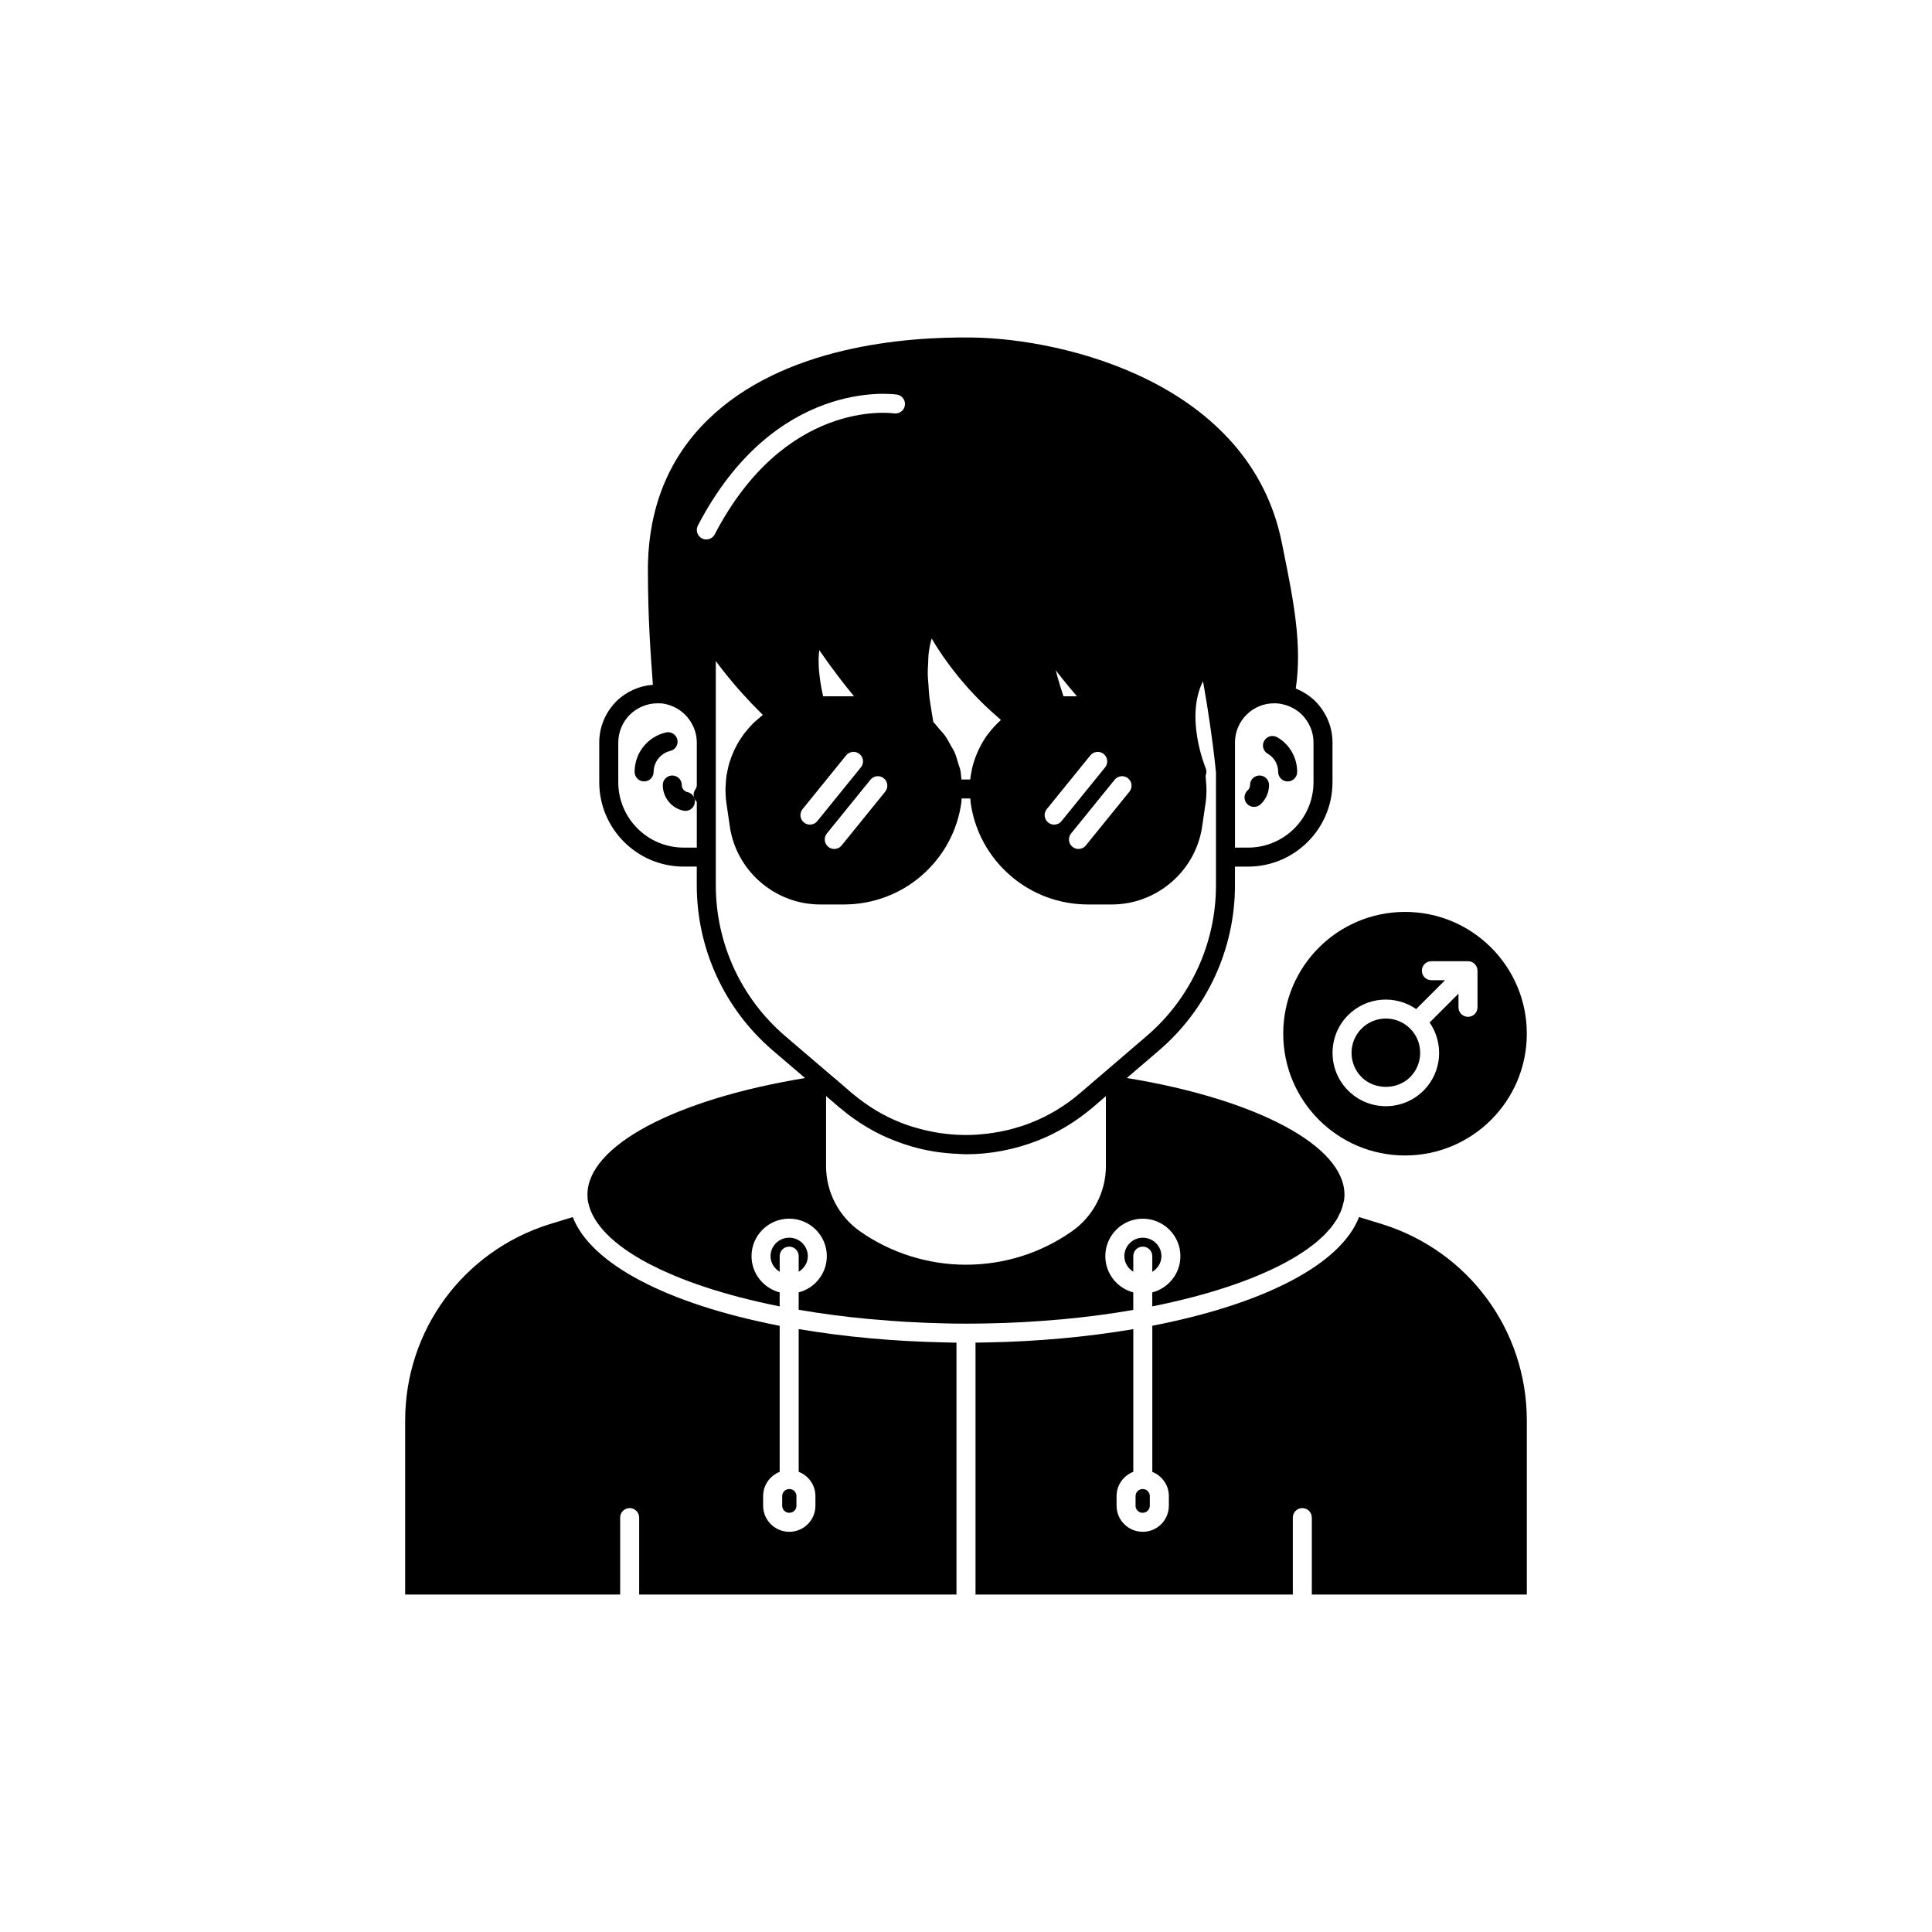 <?xml version="1.0" encoding="UTF-8"?>
<!-- Uploaded to: SVG Repo, www.svgrepo.com, Generator: SVG Repo Mixer Tools -->
<svg fill="#000000" width="800px" height="800px" version="1.1" viewBox="144 144 512 512" xmlns="http://www.w3.org/2000/svg">
 <g>
  <path d="m355.66 496.22v37.832c2.598 1.004 4.434 3.492 4.434 6.418v2.57c0 3.805-3.098 6.902-6.902 6.902-3.856 0-6.953-3.098-6.953-6.902v-2.57c0-2.914 1.824-5.398 4.383-6.41v-38.703c-29.926-5.812-50.035-16.438-54.836-28.82l-6.297 1.93c-22.789 7.211-38.117 28.113-38.117 52.004v46.098h56.977v-20.387c0-1.391 1.125-2.519 2.519-2.519 1.391 0 2.519 1.125 2.519 2.519v20.387h84.09v-66.758c-0.941-0.004-1.891-0.012-2.82-0.051-13.867-0.27-26.934-1.492-38.996-3.539z"/>
  <path d="m478 357.2c1.469-1.301 2.309-3.18 2.309-5.16 0-1.391-1.125-2.519-2.519-2.519-1.391 0-2.519 1.125-2.519 2.519 0 0.699-0.332 1.141-0.613 1.391-1.039 0.922-1.137 2.516-0.215 3.555 0.496 0.562 1.191 0.848 1.883 0.848 0.602 0 1.195-0.207 1.676-0.633z"/>
  <path d="m479.98 343.76c1.691 0.953 2.746 2.797 2.746 4.809 0 1.391 1.125 2.519 2.519 2.519 1.391 0 2.519-1.125 2.519-2.519 0-3.832-2.035-7.356-5.312-9.199-1.219-0.688-2.75-0.25-3.43 0.961-0.684 1.215-0.254 2.75 0.957 3.43z"/>
  <path d="m353.2 538.61c-1.078 0-1.914 0.836-1.914 1.863v2.57c0 1.027 0.836 1.863 1.863 1.863 1.094 0 1.914-0.82 1.914-1.863v-2.57c0-1.043-0.82-1.863-1.863-1.863z"/>
  <path d="m358.08 476.89c0-2.695-2.215-4.887-4.938-4.887-2.723 0-4.941 2.191-4.941 4.887 0 1.781 1 3.277 2.422 4.144v-4.148c0-1.391 1.125-2.519 2.519-2.519 1.391 0 2.519 1.125 2.519 2.519v4.148c1.418-0.867 2.418-2.363 2.418-4.144z"/>
  <path d="m446.85 538.61c-1.078 0-1.914 0.836-1.914 1.863v2.57c0 1.027 0.836 1.863 1.863 1.863 1.078 0 1.914-0.836 1.914-1.863v-2.57c0-1.027-0.836-1.863-1.863-1.863z"/>
  <path d="m323.5 339.98c-0.32-1.359-1.688-2.188-3.031-1.875-4.879 1.152-8.289 5.453-8.289 10.461 0 1.391 1.125 2.519 2.519 2.519 1.391 0 2.519-1.125 2.519-2.519 0-2.617 1.855-4.953 4.41-5.559 1.352-0.316 2.188-1.676 1.871-3.027z"/>
  <path d="m415.44 494.36c3.148-0.172 6.25-0.402 9.32-0.676 0.191-0.016 0.391-0.023 0.578-0.043 6.523-0.598 12.863-1.434 18.977-2.492h0.012v-4.648c-4.246-1.129-7.406-4.988-7.406-9.609 0-5.473 4.453-9.926 9.922-9.926 5.5 0 9.977 4.453 9.977 9.926 0 4.625-3.18 8.488-7.457 9.613v3.695c3.621-0.719 7.086-1.512 10.391-2.367 0.016-0.004 0.027-0.008 0.043-0.012 1.629-0.422 3.215-0.859 4.758-1.312 0.043-0.012 0.086-0.023 0.125-0.039 1.512-0.445 2.984-0.902 4.414-1.375 0.074-0.023 0.148-0.051 0.223-0.074 1.387-0.461 2.738-0.934 4.043-1.418 0.117-0.043 0.234-0.09 0.352-0.133 1.254-0.469 2.473-0.949 3.648-1.441 0.16-0.066 0.312-0.133 0.469-0.203 1.117-0.473 2.203-0.953 3.246-1.445 0.199-0.094 0.391-0.191 0.586-0.285 0.977-0.473 1.93-0.949 2.84-1.434 0.234-0.125 0.457-0.258 0.688-0.383 0.84-0.461 1.66-0.926 2.434-1.402 0.266-0.164 0.512-0.332 0.77-0.496 0.703-0.449 1.398-0.898 2.043-1.355 0.281-0.199 0.535-0.406 0.809-0.605 0.578-0.43 1.156-0.863 1.68-1.301 0.293-0.246 0.547-0.492 0.824-0.738 0.453-0.406 0.914-0.809 1.32-1.219 0.293-0.297 0.543-0.598 0.812-0.898 0.336-0.371 0.688-0.742 0.984-1.117 0.277-0.352 0.5-0.707 0.746-1.062 0.23-0.332 0.484-0.66 0.684-0.996 0.258-0.434 0.449-0.867 0.656-1.305 0.125-0.266 0.285-0.523 0.391-0.789 0.285-0.703 0.504-1.414 0.652-2.125 0.273-0.875 0.301-1.605 0.301-2.309 0-12.855-23.082-25.199-57.57-30.867h-0.121l8.598-7.371c12.758-10.965 20.074-26.906 20.074-43.73v-4.938h3.477c12.336 0 22.371-10.035 22.371-22.367v-10.527c0-4.055-1.598-7.918-4.543-10.926-1.523-1.477-3.301-2.609-5.191-3.367 1.746-11.496-0.617-23.434-3.168-36.035l-0.547-2.723c-8.535-42.117-57.293-53.91-81.883-54.266-17.703-0.254-50.375 2.25-70.398 21.98-10.41 10.258-15.691 23.609-15.691 39.688 0 12.609 0.73 22.434 1.324 30.352-3.617 0.293-7.031 1.777-9.723 4.414-2.898 2.961-4.496 6.828-4.496 10.879v10.527c0 12.336 10.035 22.367 22.367 22.367h3.477v4.938c0 16.824 7.316 32.762 20.078 43.734l8.617 7.367c-34.547 5.66-57.664 18.008-57.664 30.867 0 0.684 0.023 1.477 0.211 2.148 1.195 5.727 6.754 11.227 15.711 16.012 0.414 0.219 0.859 0.434 1.285 0.648 0.688 0.348 1.367 0.699 2.09 1.039 0.77 0.359 1.578 0.711 2.387 1.062 0.43 0.188 0.844 0.379 1.281 0.562 1.055 0.441 2.152 0.871 3.273 1.293 0.23 0.086 0.449 0.18 0.684 0.266 1.289 0.477 2.617 0.945 3.984 1.398 0.086 0.027 0.172 0.059 0.258 0.09 5.918 1.957 12.543 3.684 19.773 5.125v-3.707c-4.277-1.125-7.457-4.988-7.457-9.613 0-5.473 4.477-9.926 9.977-9.926s9.977 4.453 9.977 9.926c0 4.625-3.18 8.488-7.457 9.613v4.606h0.008c2.984 0.516 6.062 0.984 9.211 1.398h0.012c3.082 0.406 6.242 0.758 9.449 1.059 0.719 0.066 1.461 0.109 2.188 0.172 2.555 0.219 5.125 0.426 7.738 0.574 3.481 0.195 6.996 0.34 10.535 0.41 1.273 0.051 2.59 0.043 3.777 0.051l1.426 0.012h0.051c1.695-0.031 3.477 0 5.168-0.051 3.445-0.059 6.856-0.184 10.223-0.363zm55.844-145.79v-7.809c0-5.723 4.656-10.379 10.379-10.379 0.855 0 1.582 0.086 2.363 0.289 1.902 0.434 3.606 1.371 5.008 2.734 1.973 2.016 3.059 4.629 3.059 7.359v10.527c0 9.559-7.777 17.332-17.332 17.332h-3.477zm-40.371 125.91c-0.059 0.039-0.121 0.074-0.18 0.113 0.059-0.039 0.121-0.074 0.18-0.117 0.035-0.023 0.062-0.055 0.098-0.078-0.035 0.023-0.062 0.055-0.098 0.082zm12.027-124.22c1.078 0.875 1.246 2.461 0.367 3.543l-11.547 14.246c-0.496 0.613-1.223 0.934-1.957 0.934-0.555 0-1.117-0.184-1.586-0.562-1.078-0.875-1.246-2.461-0.367-3.543l11.547-14.246c0.871-1.082 2.457-1.254 3.543-0.371zm-15.457-24.008c0.328 0.395 0.637 0.762 0.977 1.164 0.316 0.371 0.598 0.727 0.93 1.105h-3.551c-0.203-0.609-0.406-1.219-0.59-1.809-0.145-0.453-0.297-0.922-0.426-1.359-0.395-1.309-0.75-2.57-1.043-3.731 1.078 1.43 2.352 3.004 3.703 4.629zm-6.078 32.176 11.547-14.242c0.871-1.078 2.461-1.25 3.543-0.367 1.078 0.875 1.246 2.461 0.367 3.543l-11.547 14.242c-0.496 0.613-1.227 0.934-1.957 0.934-0.555 0-1.117-0.184-1.586-0.562-1.078-0.883-1.246-2.469-0.367-3.547zm-31.422-38.984c0.035-0.617 0.016-1.312 0.078-1.891 0.172-1.605 0.449-3.066 0.836-4.344 0.387 0.656 0.828 1.379 1.312 2.148 0.141 0.219 0.305 0.465 0.453 0.691 0.367 0.566 0.742 1.137 1.16 1.75 0.223 0.324 0.473 0.664 0.711 1 0.395 0.555 0.785 1.109 1.223 1.691 0.289 0.387 0.605 0.785 0.91 1.184 0.434 0.562 0.871 1.121 1.348 1.703 0.352 0.434 0.727 0.871 1.102 1.309 0.484 0.57 0.977 1.137 1.496 1.719 0.418 0.465 0.848 0.93 1.289 1.398 0.535 0.57 1.082 1.141 1.652 1.715 0.477 0.484 0.969 0.965 1.473 1.449 0.598 0.574 1.215 1.145 1.848 1.715 0.531 0.484 1.07 0.961 1.629 1.441 0.254 0.219 0.484 0.441 0.742 0.66-0.074 0.066-0.125 0.148-0.199 0.215-1.121 1.016-2.129 2.129-3.035 3.316-0.117 0.156-0.25 0.297-0.367 0.457-0.887 1.219-1.633 2.523-2.277 3.883-0.121 0.258-0.242 0.512-0.355 0.773-0.594 1.367-1.07 2.777-1.406 4.238-0.055 0.238-0.09 0.48-0.137 0.723-0.145 0.723-0.273 1.445-0.352 2.184h-2.336c-0.09-0.84-0.109-1.691-0.285-2.516-0.117-0.555-0.355-1.066-0.512-1.609-0.312-1.078-0.605-2.16-1.062-3.184-0.277-0.621-0.668-1.176-0.996-1.773-0.484-0.883-0.941-1.781-1.535-2.602-0.43-0.598-0.965-1.117-1.453-1.68-0.527-0.609-0.992-1.27-1.582-1.828-0.238-1.215-0.398-2.352-0.578-3.508-0.152-0.98-0.352-2.004-0.461-2.941-0.148-1.254-0.195-2.391-0.273-3.562-0.055-0.84-0.16-1.742-0.176-2.535-0.027-1.223 0.055-2.293 0.117-3.391zm-61.324 32.605c0 0.41-0.129 0.801-0.367 1.133-0.77 1.051-0.574 2.473 0.367 3.328v12.113h-3.477c-9.559 0-17.332-7.773-17.332-17.332v-10.527c0-2.727 1.086-5.344 3.019-7.32 2.016-1.973 4.648-3.059 7.41-3.059l1.141 0.031c3.164 0.402 5.934 2.164 7.606 4.832 1.082 1.73 1.633 3.59 1.633 5.519zm2.516-65.09c-0.391 0-0.789-0.09-1.16-0.285-1.234-0.641-1.711-2.164-1.07-3.398 20.297-38.945 51.43-34.895 52.734-34.707 1.375 0.199 2.324 1.473 2.129 2.848-0.195 1.375-1.477 2.301-2.844 2.141-1.191-0.172-28.973-3.606-47.551 32.047-0.449 0.863-1.328 1.355-2.238 1.355zm37.059 57.223c0.871-1.078 2.461-1.25 3.543-0.367 1.078 0.875 1.246 2.461 0.367 3.543l-11.547 14.242c-0.496 0.613-1.227 0.934-1.957 0.934-0.555 0-1.117-0.184-1.586-0.562-1.078-0.875-1.246-2.461-0.367-3.543zm-7.297-25.602c0.023-0.859 0.086-1.629 0.188-2.289 0.598 0.883 1.312 1.902 2.09 2.988 0.234 0.324 0.477 0.66 0.727 1 0.617 0.852 1.27 1.734 1.977 2.664 0.305 0.402 0.598 0.789 0.914 1.203 0.844 1.098 1.738 2.223 2.684 3.379 0.199 0.242 0.375 0.473 0.578 0.719 0.078 0.094 0.145 0.184 0.223 0.277h-8.18c-0.121-0.562-0.246-1.133-0.348-1.66-0.109-0.574-0.227-1.16-0.312-1.691-0.137-0.848-0.227-1.613-0.309-2.356-0.047-0.434-0.109-0.898-0.141-1.297-0.055-0.75-0.07-1.41-0.074-2.055-0.004-0.285-0.023-0.617-0.016-0.883zm2.195 46.293 11.547-14.246c0.875-1.078 2.457-1.25 3.543-0.367 1.078 0.875 1.246 2.461 0.367 3.543l-11.547 14.246c-0.496 0.613-1.223 0.934-1.957 0.934-0.555 0-1.117-0.184-1.586-0.562-1.078-0.879-1.246-2.465-0.367-3.547zm-11.121 53.633c-11.641-10.004-18.316-24.551-18.316-39.906v-59.422c0.77 1.047 1.645 2.191 2.598 3.391 0.301 0.379 0.645 0.781 0.965 1.172 0.695 0.852 1.406 1.711 2.188 2.609 0.441 0.512 0.918 1.027 1.391 1.551 0.746 0.832 1.508 1.66 2.324 2.512 0.543 0.566 1.105 1.129 1.68 1.703 0.445 0.445 0.852 0.887 1.316 1.336-0.062 0.047-0.117 0.105-0.18 0.156-0.328 0.25-0.613 0.531-0.926 0.793-0.602 0.508-1.195 1.016-1.738 1.57-0.328 0.332-0.617 0.688-0.926 1.035-0.473 0.535-0.93 1.078-1.352 1.648-0.285 0.387-0.543 0.785-0.805 1.184-0.379 0.582-0.734 1.172-1.059 1.781-0.227 0.422-0.438 0.852-0.641 1.285-0.289 0.629-0.547 1.27-0.785 1.926-0.16 0.445-0.32 0.887-0.457 1.34-0.207 0.691-0.359 1.391-0.504 2.102-0.09 0.441-0.195 0.871-0.262 1.32-0.117 0.789-0.164 1.59-0.203 2.394-0.02 0.383-0.066 0.762-0.066 1.148 0 1.195 0.066 2.398 0.242 3.613l0.902 6.188c1.465 10.355 9.535 18.48 19.559 20.352 1.434 0.266 2.902 0.406 4.402 0.406h6.297c7.606 0 14.922-2.727 20.586-7.668 5.731-4.941 9.469-11.793 10.52-19.297 0.051-0.379 0.047-0.75 0.086-1.125h2.297c0.039 0.375 0.035 0.746 0.086 1.133 1.055 7.496 4.789 14.348 10.512 19.281 5.676 4.949 12.992 7.676 20.598 7.676h6.297c1.496 0 2.969-0.141 4.402-0.406 10.023-1.871 18.09-9.996 19.555-20.34l0.906-6.191c0.199-1.336 0.25-2.688 0.219-4.043-0.008-0.422-0.062-0.844-0.094-1.27-0.043-0.598-0.047-1.195-0.133-1.797 0.062-0.137 0.062-0.293 0.102-0.438 0.031-0.121 0.066-0.223 0.082-0.348 0.051-0.426 0.031-0.859-0.145-1.273-0.066-0.156-5.582-13.398-0.723-23.051 0.129 0.719 0.262 1.492 0.406 2.316 0.074 0.434 0.156 0.918 0.23 1.379 0.07 0.41 0.137 0.797 0.207 1.227 0.07 0.418 0.141 0.875 0.211 1.309 0.082 0.52 0.168 1.02 0.25 1.562 0.031 0.207 0.066 0.434 0.098 0.645 0.438 2.812 0.879 5.859 1.277 9.008 0.012 0.105 0.027 0.215 0.039 0.32 0.129 1.016 0.254 2.035 0.367 3.062 0.047 0.426 0.09 0.855 0.137 1.285 0.074 0.688 0.152 1.375 0.219 2.062v29.895c0 15.355-6.676 29.902-18.312 39.902l-13.062 11.199h-0.008l-0.52 0.449-4.102 3.516c-3.984 3.414-8.414 6.082-13.188 7.93-1.516 0.594-3.062 1.086-4.621 1.516-1.684 0.465-3.383 0.805-5.086 1.074-0.633 0.102-1.266 0.188-1.898 0.262-1.559 0.184-3.117 0.297-4.676 0.324-4.09 0.07-8.164-0.406-12.129-1.395-1.934-0.484-3.852-1.051-5.731-1.785-4.598-1.785-8.965-4.406-12.973-7.766-0.066-0.059-0.141-0.105-0.207-0.164l-0.129-0.113-4.465-3.856h-0.039zm47.938 60.656c-9.957 0-19.891-3.129-27.984-8.812-5.664-3.957-9.047-10.422-9.047-17.285v-18.602l3.559 3.043c0.098 0.082 0.203 0.152 0.305 0.238 4.379 3.695 9.191 6.582 14.309 8.547 1.508 0.594 3.055 1.117 4.625 1.57 4.027 1.164 8.16 1.773 12.332 1.938 0.648 0.023 1.305 0.09 1.953 0.09h0.023 0.023c6.387 0 12.746-1.211 18.906-3.598 5.238-2.055 10.156-5.012 14.633-8.809l3.488-3v18.578c0 6.863-3.383 13.324-9.051 17.285-8.246 5.766-17.957 8.816-28.074 8.816z"/>
  <path d="m510.44 468.46-6.281-1.922c-4.801 12.422-24.867 23-54.785 28.797v38.734c2.57 1.016 4.383 3.496 4.383 6.402v2.57c0 3.805-3.098 6.902-6.902 6.902-3.856 0-6.953-3.098-6.953-6.902v-2.57c0-2.934 1.848-5.426 4.434-6.426v-37.809c-12.324 2.086-25.387 3.285-39 3.527-0.914 0.027-1.863 0.039-2.816 0.047v66.758h84.09v-20.387c0-1.391 1.125-2.519 2.519-2.519 1.391 0 2.519 1.125 2.519 2.519v20.387h56.977v-46.098c0-23.895-15.344-44.793-38.184-52.012z"/>
  <path d="m449.37 481.04c1.422-0.867 2.422-2.363 2.422-4.144 0-2.695-2.215-4.887-4.941-4.887-2.695 0-4.887 2.191-4.887 4.887 0 1.77 0.977 3.254 2.367 4.125v-4.133c0-1.391 1.125-2.519 2.519-2.519 1.391 0 2.519 1.125 2.519 2.519z"/>
  <path d="m324.68 352.04c0-1.391-1.125-2.519-2.519-2.519-1.391 0-2.519 1.125-2.519 2.519 0 3.293 2.309 6.148 5.492 6.801 0.168 0.035 0.34 0.051 0.508 0.051 1.172 0 2.223-0.82 2.465-2.016 0.277-1.363-0.602-2.695-1.965-2.973-0.82-0.164-1.461-0.984-1.461-1.863z"/>
  <path d="m517.7 429.45c3.547-3.547 3.547-9.32 0-12.867-1.773-1.773-4.102-2.66-6.434-2.66-2.328 0-4.66 0.887-6.434 2.66-3.547 3.551-3.547 9.32 0 12.867 3.438 3.441 9.426 3.441 12.867 0z"/>
  <path d="m484.07 417.94c0 17.824 14.449 32.273 32.273 32.273 17.828 0.004 32.277-14.445 32.277-32.273 0-17.824-14.449-32.273-32.273-32.273-17.824 0-32.277 14.449-32.277 32.273zm17.199-4.922c4.906-4.902 12.527-5.418 18.031-1.602l7.652-7.652h-3.625c-1.391 0-2.519-1.125-2.519-2.519 0-1.391 1.125-2.519 2.519-2.519h9.707c0.328 0 0.652 0.066 0.961 0.195 0.617 0.254 1.109 0.746 1.363 1.363 0.129 0.309 0.195 0.633 0.195 0.961v9.707c0 1.391-1.125 2.519-2.519 2.519-1.391 0-2.519-1.125-2.519-2.519v-3.629l-7.652 7.652c3.816 5.508 3.301 13.129-1.602 18.031-2.668 2.672-6.219 4.144-9.996 4.144s-7.324-1.473-9.996-4.144c-5.508-5.504-5.508-14.477 0-19.988z"/>
 </g>
</svg>